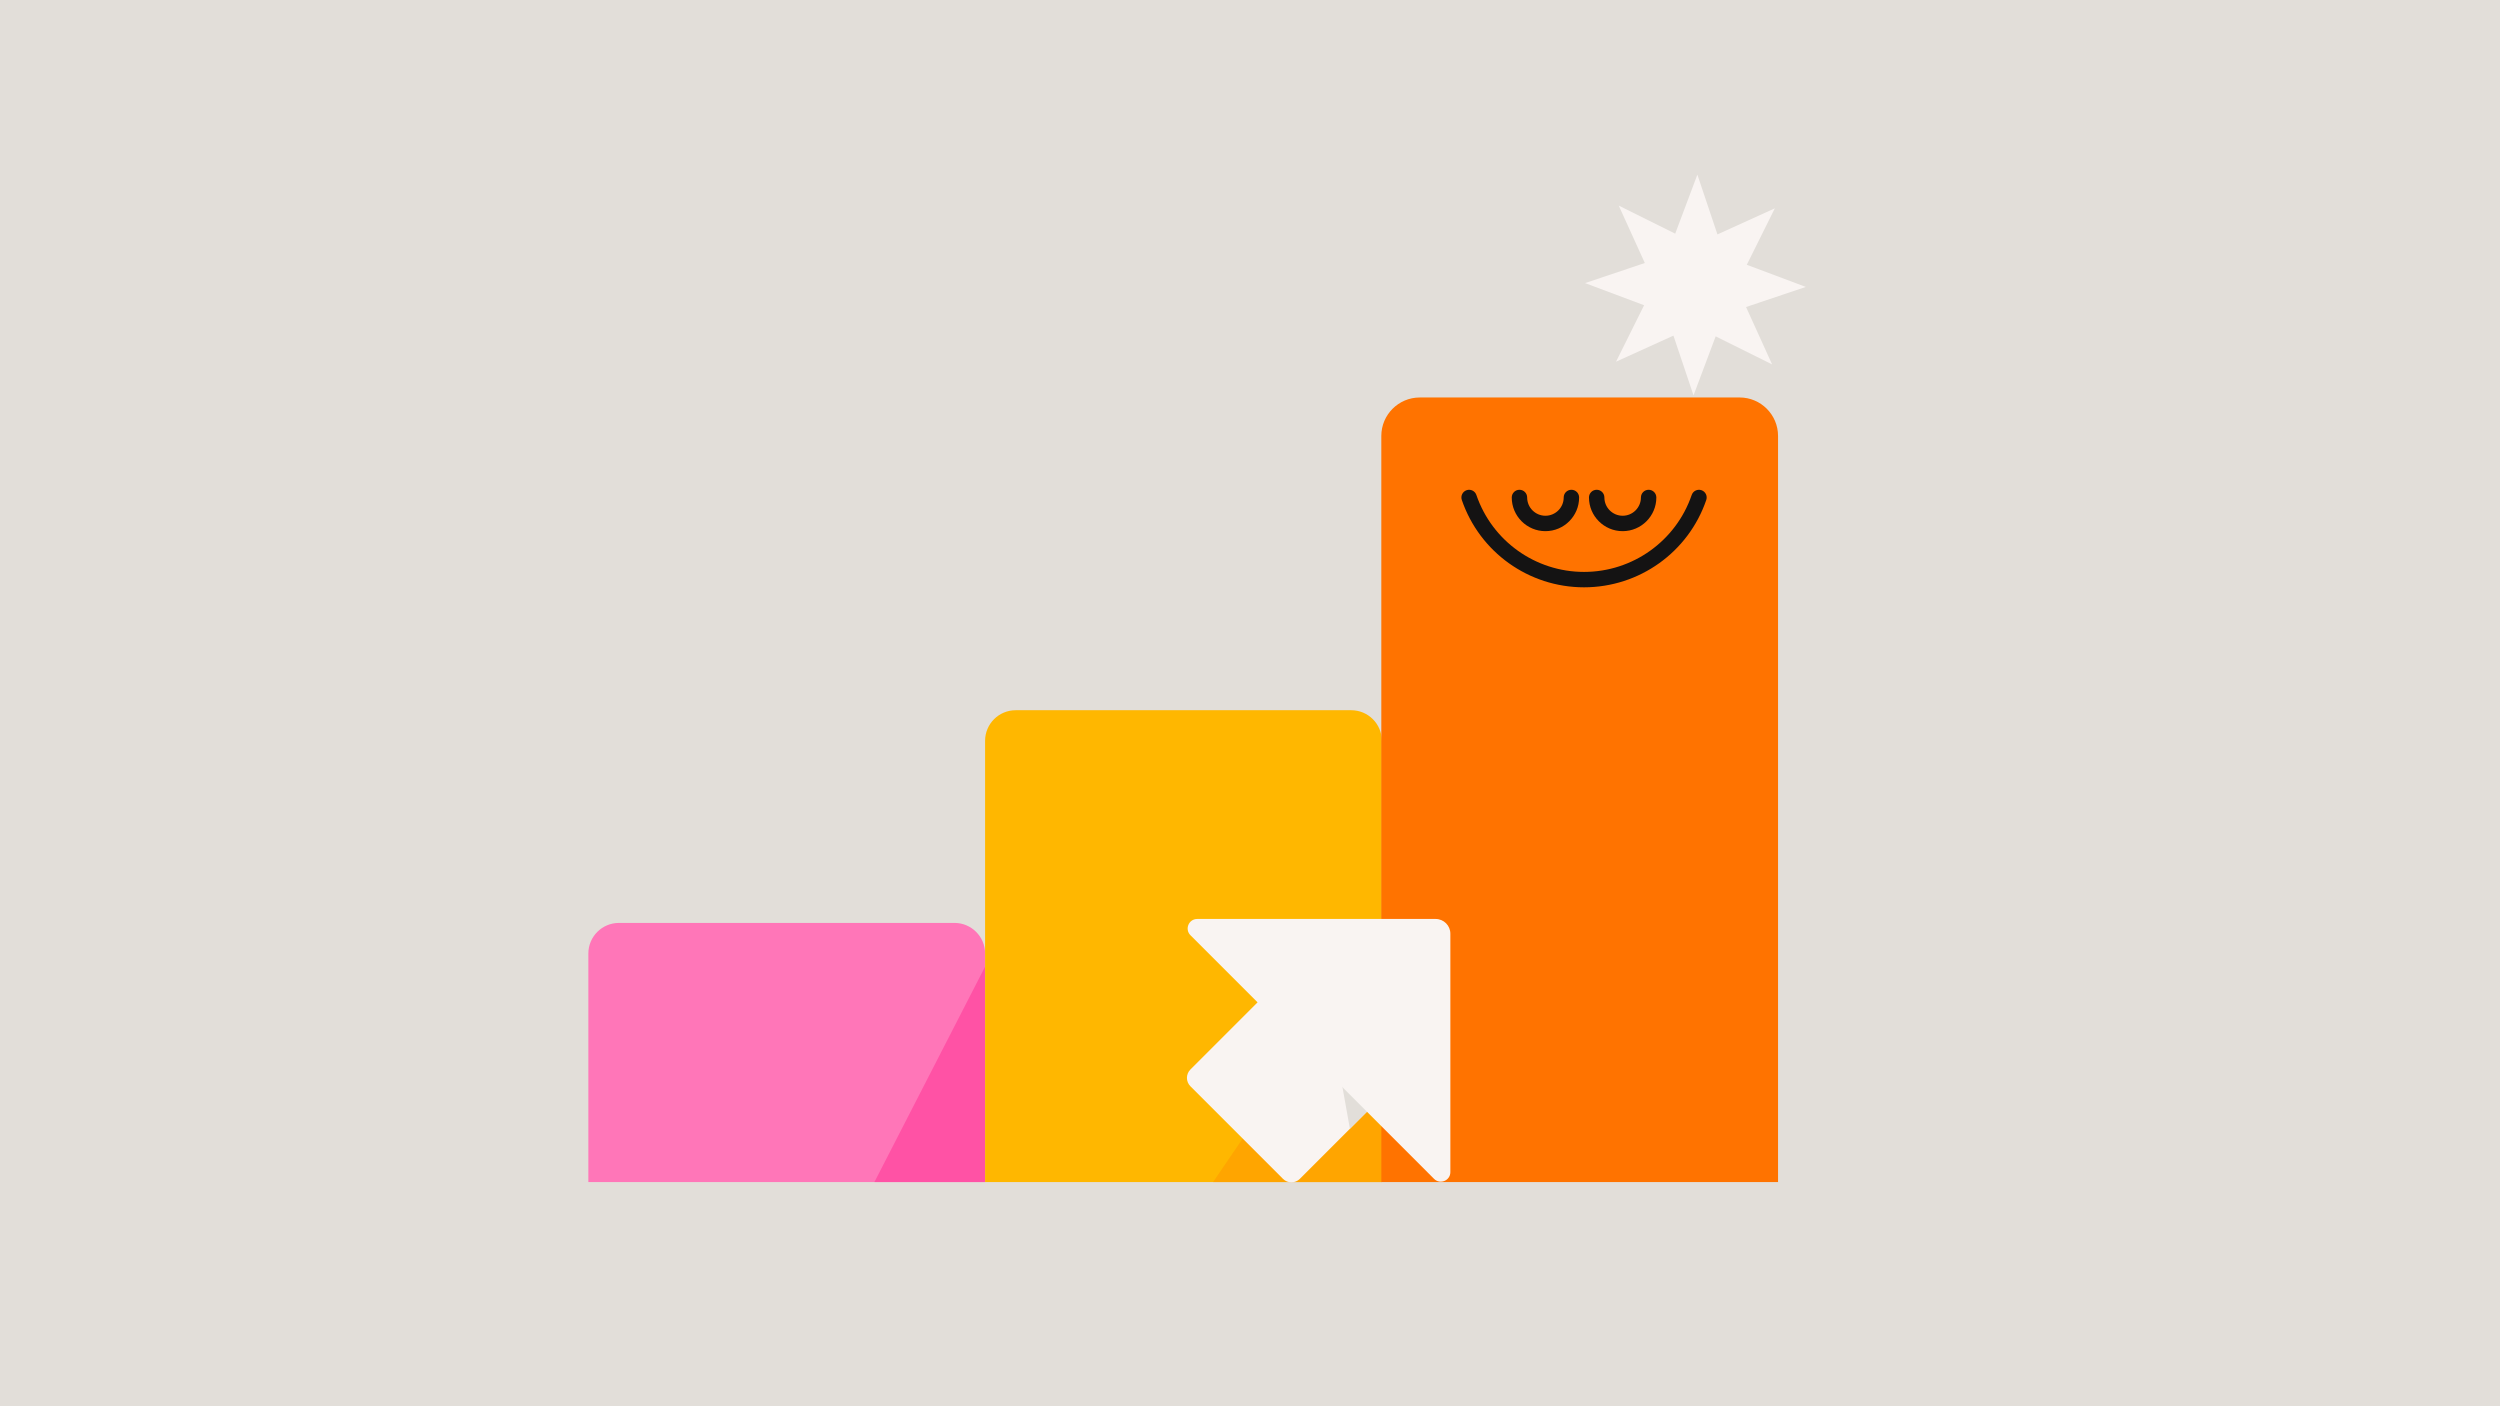 <?xml version="1.0" encoding="UTF-8"?>
<svg id="Layer_1" data-name="Layer 1" xmlns="http://www.w3.org/2000/svg" xmlns:xlink="http://www.w3.org/1999/xlink" viewBox="0 0 1920 1080">
  <defs>
    <style>
      .cls-1 {
        fill: none;
      }

      .cls-2 {
        clip-path: url(#clippath);
      }

      .cls-3 {
        fill: #f9f4f2;
      }

      .cls-4 {
        fill: #ff52a5;
      }

      .cls-5 {
        fill: orange;
      }

      .cls-6 {
        fill: #ffb700;
      }

      .cls-7 {
        fill: #ff7300;
      }

      .cls-8 {
        fill: #ff76b8;
      }

      .cls-9 {
        fill: #e2ded9;
      }

      .cls-10 {
        fill: #141313;
      }

      .cls-11 {
        clip-path: url(#clippath-1);
      }

      .cls-12 {
        clip-path: url(#clippath-2);
      }
    </style>
    <clipPath id="clippath">
      <path class="cls-1" d="m475.36,708.8h257.7c12.97,0,23.49,10.53,23.49,23.49v175.55h-304.69v-175.55c0-12.97,10.53-23.49,23.49-23.49Z"/>
    </clipPath>
    <clipPath id="clippath-1">
      <path class="cls-1" d="m780.05,545.45h257.7c12.97,0,23.49,10.53,23.49,23.49v338.91h-304.69v-338.91c0-12.97,10.53-23.49,23.49-23.49Z"/>
    </clipPath>
    <clipPath id="clippath-2">
      <path class="cls-1" d="m938.77,753.09h118.8v127.66c0,5.03-4.08,9.11-9.11,9.11h-100.59c-5.03,0-9.11-4.08-9.11-9.11v-127.66h0Z" transform="translate(873.22 -465.21) rotate(45)"/>
    </clipPath>
  </defs>
  <rect class="cls-9" y="0" width="1920" height="1080"/>
  <g>
    <g>
      <path class="cls-8" d="m475.36,708.8h257.7c12.97,0,23.49,10.53,23.49,23.49v175.55h-304.69v-175.55c0-12.97,10.53-23.49,23.49-23.49Z"/>
      <g class="cls-2">
        <polygon class="cls-4" points="767.9 720.3 666 918.62 803.17 918.62 803.17 722.26 767.9 720.3"/>
      </g>
      <path class="cls-6" d="m780.05,545.45h257.7c12.97,0,23.49,10.53,23.49,23.49v338.91h-304.69v-338.91c0-12.97,10.53-23.49,23.49-23.49Z"/>
      <g class="cls-11">
        <polygon class="cls-5" points="1087.56 678.61 924.29 918.62 1061.46 918.62 1122.84 680.57 1087.56 678.61"/>
      </g>
      <path class="cls-7" d="m1090.39,305.26h245.61c16.3,0,29.54,13.24,29.54,29.54v573.04h-304.69V334.81c0-16.3,13.24-29.54,29.54-29.54Z"/>
      <g>
        <g>
          <path class="cls-10" d="m1186.89,407.93c-14.26,0-25.87-11.6-25.87-25.87,0-3.27,2.65-5.92,5.92-5.92s5.92,2.65,5.92,5.92c0,7.74,6.29,14.03,14.03,14.03s14.03-6.3,14.03-14.03c0-3.27,2.65-5.92,5.92-5.92s5.92,2.65,5.92,5.92c0,14.26-11.6,25.87-25.87,25.87Z"/>
          <path class="cls-10" d="m1246.2,407.93c-14.26,0-25.87-11.6-25.87-25.87,0-3.27,2.65-5.92,5.92-5.92s5.92,2.65,5.92,5.92c0,7.74,6.3,14.03,14.03,14.03s14.03-6.3,14.03-14.03c0-3.27,2.65-5.92,5.92-5.92s5.92,2.65,5.92,5.92c0,14.26-11.6,25.87-25.87,25.87Z"/>
        </g>
        <path class="cls-10" d="m1216.55,451.06c-42.43,0-80.16-26.96-93.88-67.08-1.06-3.09.59-6.45,3.68-7.51,3.09-1.06,6.46.59,7.51,3.68,12.08,35.34,45.31,59.08,82.68,59.08s70.6-23.74,82.68-59.08c1.06-3.09,4.42-4.74,7.51-3.68,3.09,1.06,4.74,4.42,3.68,7.51-13.72,40.13-51.45,67.08-93.88,67.08Z"/>
      </g>
    </g>
    <g>
      <g>
        <path class="cls-3" d="m938.77,753.09h118.8v127.66c0,5.03-4.08,9.11-9.11,9.11h-100.59c-5.03,0-9.11-4.08-9.11-9.11v-127.66h0Z" transform="translate(873.22 -465.21) rotate(45)"/>
        <g class="cls-12">
          <polyline class="cls-9" points="1066.63 870.95 1029.66 827.39 1040.88 890.09"/>
        </g>
      </g>
      <path class="cls-3" d="m1113.88,900.17v-183.1c0-6.25-5.06-11.31-11.31-11.31h-183.1c-6.54,0-9.81,7.9-5.19,12.52l187.08,187.08c4.62,4.62,12.52,1.35,12.52-5.19Z"/>
    </g>
  </g>
  <g id="SHAPE-11">
    <polygon class="cls-3" points="1363.08 159.99 1341.53 203.35 1386.86 220.36 1340.97 235.79 1360.99 279.87 1317.63 258.32 1300.62 303.65 1285.2 257.75 1241.12 277.78 1262.67 234.42 1217.34 217.41 1263.23 201.99 1243.2 157.9 1286.56 179.45 1303.58 134.12 1319 180.02 1363.08 159.99"/>
  </g>
</svg>